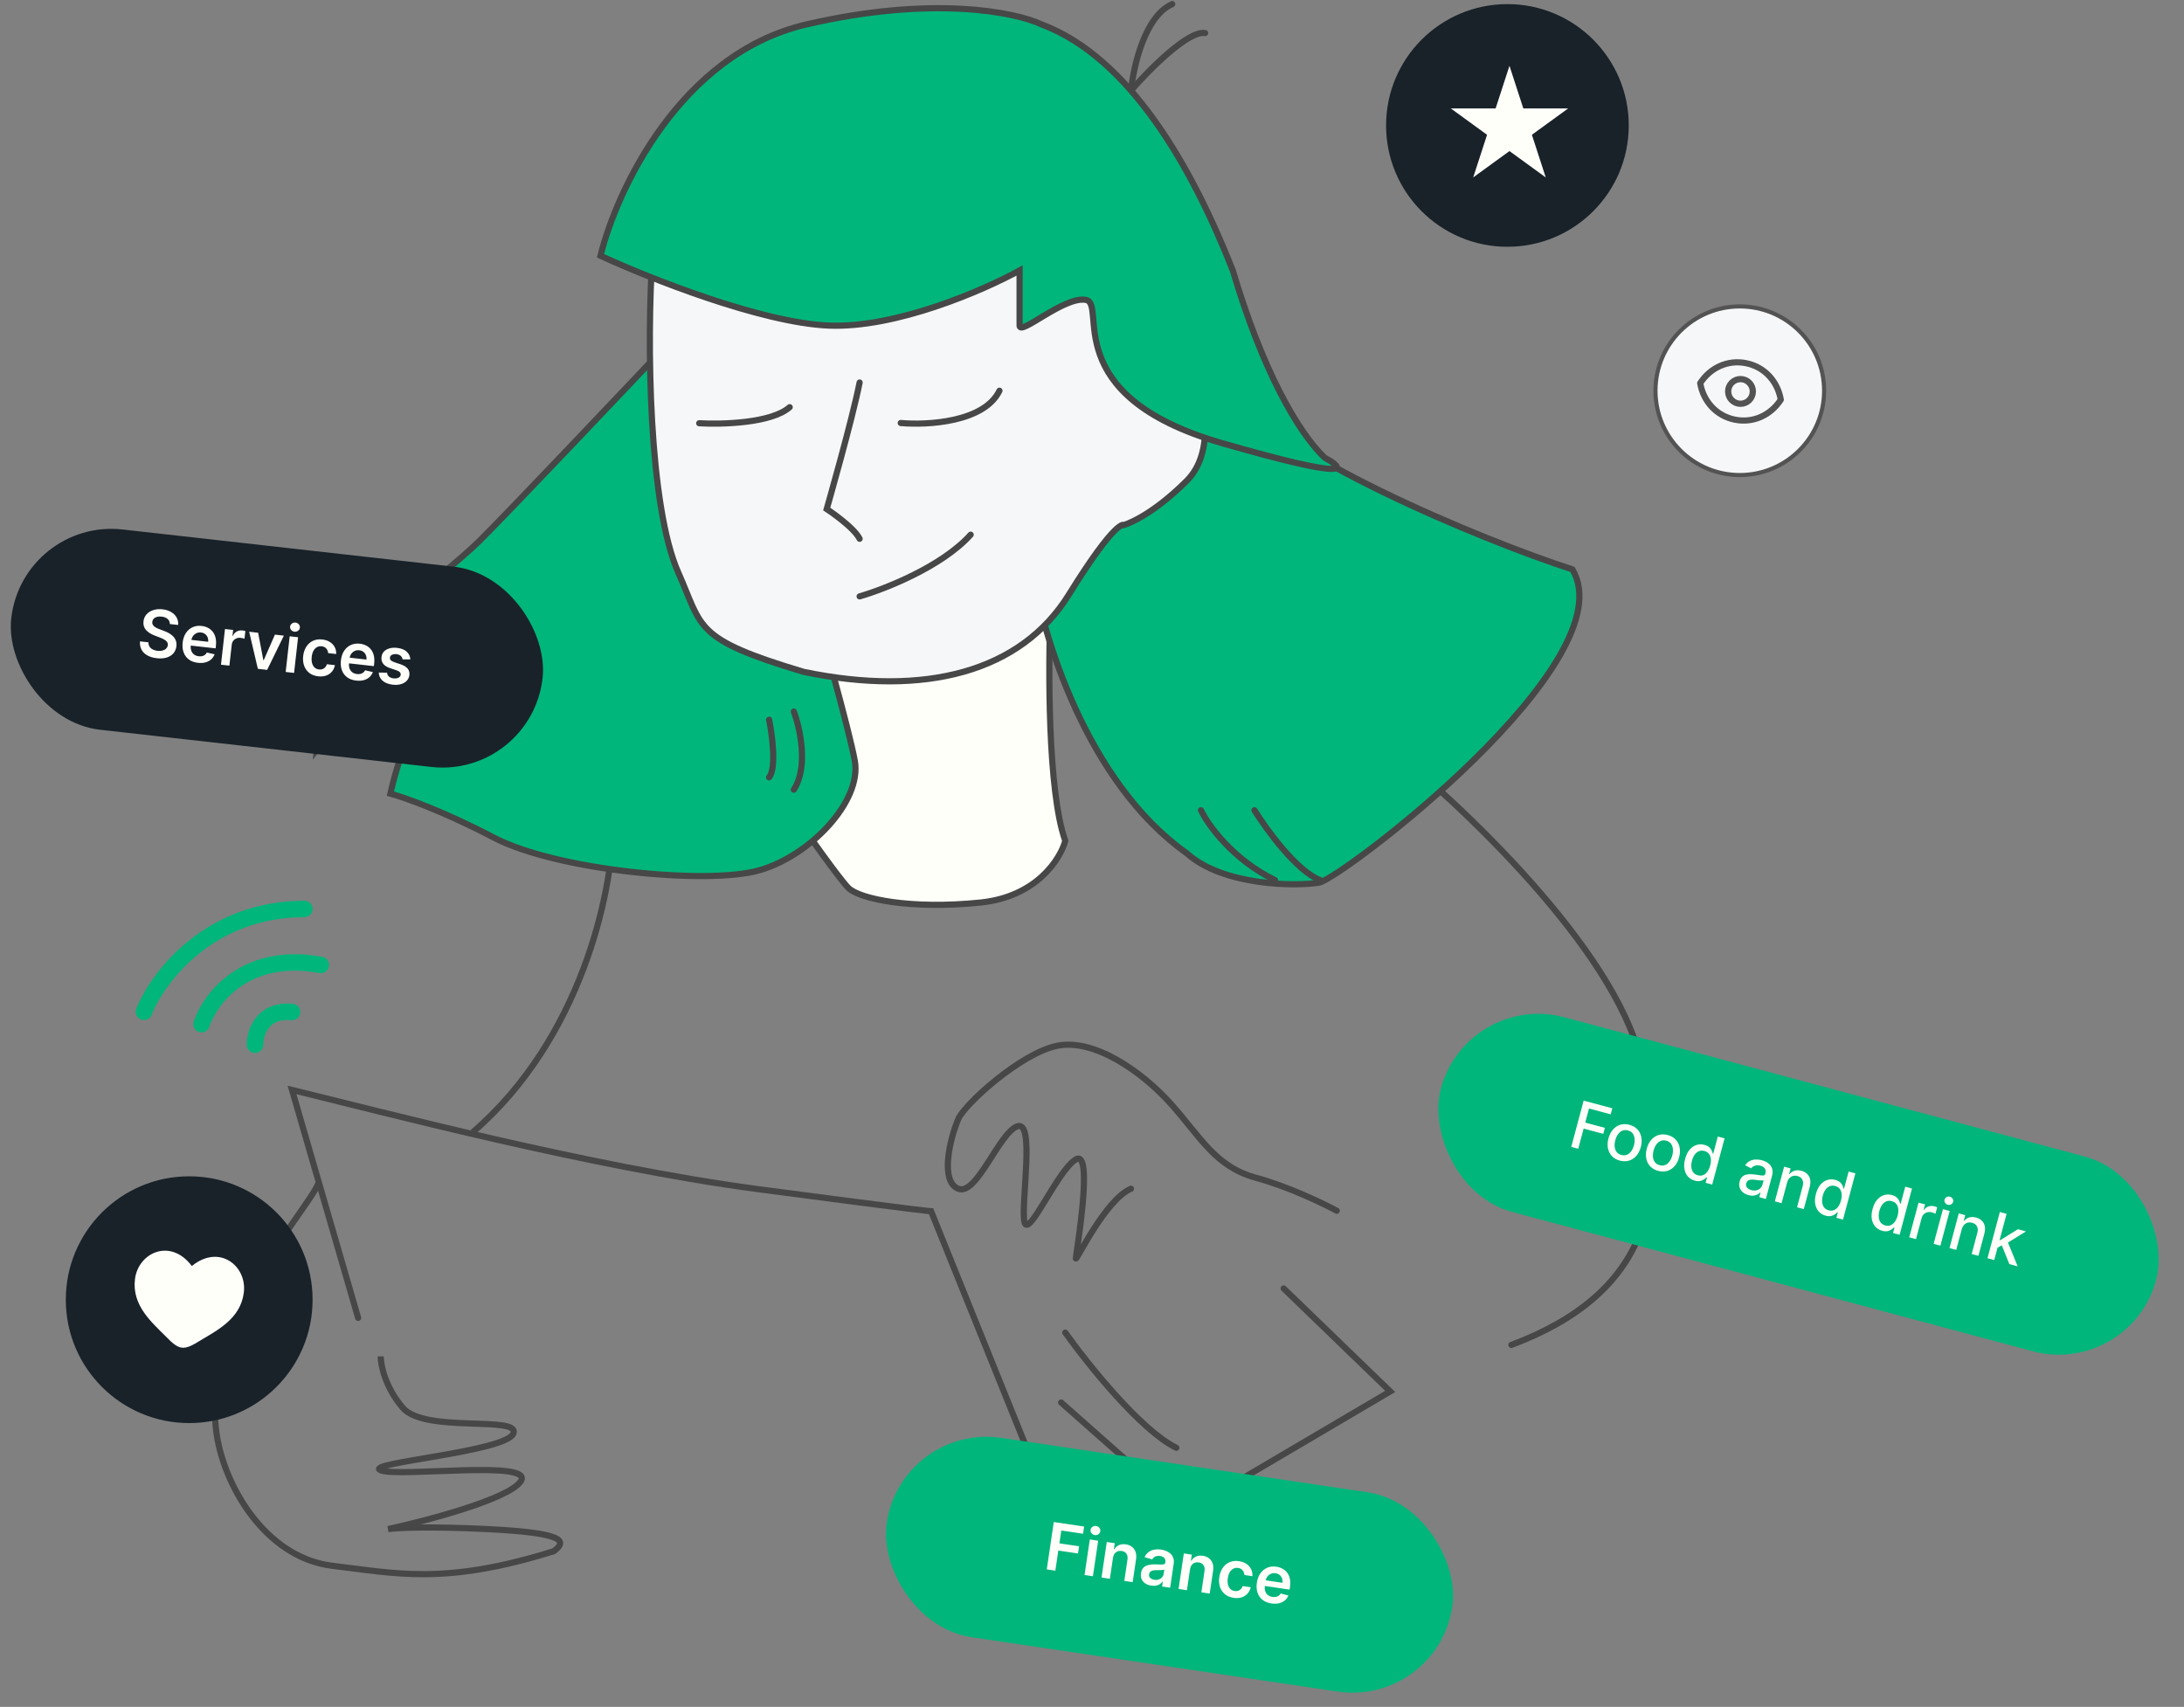 <svg width="531" height="415" viewBox="0 0 531 415" fill="none" xmlns="http://www.w3.org/2000/svg">
<rect x="0" y="0" width="531" height="415" fill="#808080" stroke="none"/>
<path d="M62 254C62 251.059 63.8 245.354 71 246.06" stroke="#01B67B" stroke-width="4" stroke-linecap="round"/>
<path d="M49 249C51.05 242.792 59.721 231.222 78 234.609" stroke="#01B67B" stroke-width="4" stroke-linecap="round"/>
<path d="M35 246C38.326 237.667 50.781 221 74 221" stroke="#01B67B" stroke-width="4" stroke-linecap="round"/>
<path d="M337 181C354.923 195.244 392.383 230.498 398.835 257.561C406.9 291.39 400.627 314.537 367.469 327" stroke="#474747" stroke-width="1.5" stroke-linecap="round"/>
<path d="M149.001 202C148.703 216.893 141.476 252.397 114.957 275.272M77.5 287.5C74.812 294.649 47.002 323.5 53.14 351.225C55.871 363.564 65.684 378.926 80.914 380.713C96.144 382.5 108 385.5 134.668 377.139C138.252 374.458 136.46 372.671 118.542 371.777C104.208 371.063 96.443 371.48 94.353 371.777C103.909 369.692 123.738 364.45 126.605 360.161C130.189 354.8 97.04 359.267 92.561 357.48C88.081 355.693 123.022 353.013 124.813 348.545C126.605 344.077 103.312 348.545 97.936 342.29C93.636 337.286 92.561 331.865 92.561 329.78" stroke="#474747" stroke-width="1.5"/>
<path d="M324.999 294.372C321.724 292.589 313.207 288.487 305.346 286.348C295.519 283.673 291.945 276.54 284.799 268.516C277.652 260.492 266.038 252.468 257.105 254.251C248.171 256.034 234.5 268.516 232.985 272.082C230.892 277.006 228.518 287.239 232.985 289.022C237.451 290.805 242.808 275.649 247.275 273.866C251.742 272.082 248.168 292.589 249.062 297.046C249.955 301.504 257.102 284.564 261.569 281.89C266.035 279.215 261.569 305.071 261.569 305.962C261.569 306.854 268.715 291.697 274.969 289.022" stroke="#474747" stroke-width="1.5" stroke-linecap="round"/>
<path d="M87.073 320.424L71 265C91.836 270.066 143.421 283.721 184.408 289.136C225 294.5 226.378 294.5 226.378 294.5L262.097 383L338 338.303L312.104 313.273" stroke="#474747" stroke-width="1.5" stroke-linecap="round"/>
<path d="M259 324C264.4 331.583 277.36 347.8 286 352" stroke="#474747" stroke-width="1.5" stroke-linecap="round"/>
<path d="M258 341L284 364" stroke="#474747" stroke-width="1.5" stroke-linecap="round"/>
<path d="M259 204.438C254.712 192.445 254.831 161.815 255.427 148L195.573 155.055L192 196.501C195.871 202.086 204.149 213.785 206.293 215.902C208.973 218.547 221.479 221.193 238.452 219.429C252.03 218.018 257.808 208.847 259 204.438Z" fill="#FFFFFA" stroke="#474747" stroke-width="1.5"/>
<path d="M288.512 207.438C264.219 190.232 253.382 154.265 251 138.432L300 94.5C307.86 109.556 360.857 131.561 382.292 138.432C395.69 160.837 326.024 213.712 320.665 214.608C315.306 215.504 297.444 215.504 288.512 207.438Z" fill="#01B67B" stroke="#474747" stroke-width="1.5"/>
<path d="M292 197C293.714 200.579 299.714 208.989 310 214" stroke="#474747" stroke-width="1.5" stroke-linecap="round"/>
<path d="M305 197C307.963 201.772 315.311 211.853 321 214" stroke="#474747" stroke-width="1.5" stroke-linecap="round"/>
<path d="M116.428 131.649C123.596 124.541 151.674 94.921 164.816 81L196.179 141.424C199.465 152.679 206.395 177.145 207.828 184.965C209.62 194.739 197.075 208.068 184.53 211.622C171.985 215.177 135.245 211.622 120.012 203.625C107.825 197.227 98.207 193.85 94.922 192.962C96.415 186.149 101.015 171.103 107.467 165.416C113.919 159.729 118.519 152.383 120.012 149.421C117.324 150.31 109.438 153.864 99.402 160.973C89.366 168.081 80.286 178.152 77 182.299C78.792 160.084 107.467 140.535 116.428 131.649Z" fill="#01B67B" stroke="#474747" stroke-width="1.5"/>
<path d="M193 173C194.509 177.03 196.622 186.473 193 192" stroke="#474747" stroke-width="1.5" stroke-linecap="round"/>
<path d="M187 175C187.755 178.733 188.811 186.76 187 189" stroke="#474747" stroke-width="1.5" stroke-linecap="round"/>
<path d="M164.93 139.244C157.767 123.174 157.172 83.296 158.665 61.571L275.972 58L290.3 91.033C292.688 96.688 295.673 109.782 288.509 116.924C279.554 125.852 273.286 127.638 273.286 127.638C273.286 127.638 271.495 125.852 259.853 144.601C248.212 163.349 225 169.5 195.378 163.349C168.513 155.314 170.895 152.625 164.93 139.244Z" fill="#F6F7F9" stroke="#474747" stroke-width="1.5"/>
<path d="M170 102.905C175.5 103.23 187.6 102.905 192 99" stroke="#474747" stroke-width="1.5" stroke-linecap="round"/>
<path d="M219 102.846C225.462 103.428 239.308 102.672 243 95" stroke="#474747" stroke-width="1.5" stroke-linecap="round"/>
<path d="M209 93C207.222 102.048 201 123.762 201 123.762C201 123.762 207.578 128.105 209 131" stroke="#474747" stroke-width="1.5" stroke-linecap="round"/>
<path d="M209 145C215.097 143.235 229.032 137.765 236 130" stroke="#474747" stroke-width="1.5" stroke-linecap="round"/>
<path d="M275 22C275.556 16.217 278.333 3.922 285 1" stroke="#474747" stroke-width="1.5" stroke-linecap="round"/>
<path d="M275 22C279.286 17.054 288.886 7.337 293 8.036" stroke="#474747" stroke-width="1.5" stroke-linecap="round"/>
<path d="M201.415 79.155C184.97 78.441 157.619 67.549 146 62.192C149.873 46.418 165.306 13.086 196.053 5.944C226.799 -1.199 246.999 2.968 253.256 5.944C274.707 13.979 289.901 40.764 299.733 65.763C306.883 89.869 315.523 105.047 322.078 111.297C327.143 113.975 329.228 117.011 297.052 107.726C256.831 96.119 269.344 73.798 263.981 72.906C258.618 72.013 247.893 81.834 247.893 79.155V65.763C239.253 70.525 217.861 79.87 201.415 79.155Z" fill="#01B67B" stroke="#474747" stroke-width="1.5"/>
<rect x="219.195" y="346" width="139" height="49" rx="24.5" transform="rotate(8.444 219.195 346)" fill="#01B67B"/>
<path d="M254.503 381.57L256.211 370.06L263.585 371.154L263.326 372.902L258.037 372.117L257.573 375.242L262.356 375.952L262.096 377.7L257.314 376.99L256.588 381.879L254.503 381.57ZM263.686 382.933L264.968 374.301L267.002 374.603L265.721 383.235L263.686 382.933ZM266.172 373.227C265.85 373.179 265.589 373.031 265.388 372.783C265.188 372.532 265.111 372.254 265.156 371.95C265.201 371.643 265.356 371.4 265.62 371.221C265.885 371.038 266.178 370.971 266.5 371.018C266.826 371.067 267.087 371.217 267.284 371.468C267.484 371.716 267.562 371.994 267.516 372.301C267.471 372.604 267.316 372.847 267.052 373.03C266.791 373.21 266.498 373.276 266.172 373.227ZM270.598 378.79L269.847 383.848L267.813 383.546L269.094 374.913L271.039 375.202L270.821 376.669L270.922 376.684C271.193 376.23 271.566 375.893 272.043 375.673C272.524 375.453 273.086 375.391 273.731 375.487C274.327 375.575 274.827 375.779 275.231 376.1C275.639 376.421 275.929 376.841 276.101 377.36C276.276 377.881 276.311 378.485 276.205 379.174L275.389 384.67L273.354 384.368L274.124 379.187C274.209 378.61 274.126 378.136 273.875 377.765C273.627 377.395 273.241 377.172 272.717 377.094C272.361 377.041 272.033 377.073 271.732 377.189C271.436 377.302 271.187 377.493 270.986 377.762C270.789 378.031 270.66 378.374 270.598 378.79ZM279.915 385.52C279.368 385.439 278.89 385.269 278.481 385.009C278.075 384.746 277.774 384.402 277.577 383.979C277.383 383.555 277.328 383.061 277.412 382.495C277.484 382.008 277.634 381.619 277.861 381.327C278.088 381.035 278.372 380.817 278.711 380.672C279.05 380.527 279.422 380.435 279.826 380.395C280.235 380.352 280.652 380.339 281.078 380.357C281.592 380.379 282.009 380.394 282.33 380.399C282.651 380.401 282.89 380.367 283.046 380.298C283.206 380.227 283.3 380.093 283.329 379.898L283.334 379.865C283.397 379.441 283.32 379.095 283.103 378.825C282.887 378.556 282.543 378.386 282.071 378.316C281.572 378.242 281.161 378.292 280.836 378.466C280.515 378.64 280.283 378.868 280.137 379.149L278.278 378.597C278.506 378.095 278.818 377.693 279.215 377.392C279.613 377.087 280.074 376.884 280.598 376.782C281.123 376.676 281.687 376.668 282.29 376.757C282.706 376.819 283.113 376.929 283.511 377.088C283.908 377.246 284.261 377.463 284.569 377.739C284.877 378.01 285.106 378.353 285.255 378.765C285.408 379.179 285.442 379.672 285.357 380.245L284.499 386.023L282.543 385.733L282.719 384.547L282.652 384.537C282.493 384.758 282.285 384.957 282.029 385.133C281.778 385.307 281.474 385.432 281.118 385.509C280.766 385.583 280.365 385.587 279.915 385.52ZM280.666 384.104C281.074 384.165 281.44 384.137 281.764 384.02C282.088 383.9 282.351 383.716 282.552 383.471C282.757 383.225 282.883 382.943 282.93 382.625L283.081 381.608C283.01 381.651 282.894 381.683 282.733 381.705C282.577 381.728 282.402 381.742 282.21 381.748C282.018 381.754 281.828 381.757 281.64 381.756C281.453 381.755 281.29 381.753 281.153 381.752C280.843 381.748 280.561 381.775 280.308 381.834C280.054 381.892 279.845 381.995 279.682 382.143C279.518 382.287 279.417 382.49 279.378 382.753C279.323 383.127 279.418 383.43 279.663 383.662C279.908 383.894 280.242 384.041 280.666 384.104ZM289.33 381.57L288.579 386.629L286.545 386.327L287.826 377.694L289.771 377.983L289.553 379.449L289.654 379.464C289.925 379.011 290.298 378.674 290.775 378.453C291.256 378.234 291.819 378.172 292.463 378.267C293.059 378.356 293.559 378.56 293.963 378.881C294.371 379.202 294.661 379.622 294.833 380.141C295.008 380.661 295.043 381.266 294.937 381.955L294.121 387.451L292.087 387.149L292.856 381.967C292.941 381.39 292.859 380.917 292.607 380.546C292.36 380.176 291.974 379.952 291.449 379.874C291.093 379.822 290.765 379.853 290.464 379.969C290.168 380.083 289.919 380.273 289.718 380.542C289.521 380.812 289.392 381.154 289.33 381.57ZM299.93 388.486C299.068 388.358 298.356 388.059 297.794 387.589C297.236 387.119 296.839 386.526 296.605 385.81C296.375 385.09 296.325 384.294 296.454 383.421C296.584 382.544 296.868 381.795 297.304 381.174C297.742 380.55 298.296 380.096 298.966 379.813C299.64 379.526 300.399 379.445 301.242 379.57C301.942 379.674 302.543 379.896 303.045 380.234C303.55 380.57 303.929 380.996 304.182 381.512C304.435 382.024 304.538 382.595 304.491 383.223L302.546 382.935C302.529 382.507 302.393 382.133 302.138 381.812C301.888 381.487 301.517 381.289 301.026 381.216C300.61 381.154 300.228 381.212 299.88 381.39C299.533 381.565 299.24 381.847 299.002 382.236C298.768 382.627 298.608 383.112 298.522 383.693C298.434 384.281 298.445 384.8 298.555 385.249C298.665 385.694 298.859 386.054 299.136 386.329C299.417 386.6 299.769 386.768 300.193 386.83C300.493 386.875 300.769 386.858 301.022 386.781C301.279 386.701 301.504 386.564 301.697 386.37C301.891 386.177 302.04 385.929 302.146 385.627L304.091 385.916C303.952 386.519 303.691 387.034 303.31 387.46C302.93 387.882 302.452 388.186 301.877 388.373C301.302 388.555 300.653 388.593 299.93 388.486ZM309.12 389.85C308.255 389.722 307.534 389.431 306.958 388.978C306.386 388.521 305.981 387.937 305.742 387.223C305.504 386.506 305.452 385.696 305.586 384.793C305.718 383.905 306.002 383.151 306.439 382.53C306.88 381.907 307.434 381.453 308.1 381.169C308.767 380.881 309.512 380.798 310.337 380.921C310.869 381 311.358 381.16 311.805 381.403C312.255 381.642 312.636 381.967 312.947 382.376C313.261 382.787 313.482 383.283 313.61 383.865C313.739 384.443 313.747 385.111 313.635 385.868L313.542 386.491L306.466 385.441L306.67 384.07L311.795 384.831C311.85 384.44 311.817 384.081 311.697 383.753C311.578 383.422 311.383 383.146 311.113 382.926C310.847 382.706 310.519 382.568 310.13 382.51C309.714 382.448 309.333 382.495 308.989 382.65C308.644 382.802 308.36 383.028 308.136 383.328C307.915 383.625 307.775 383.966 307.714 384.351L307.536 385.548C307.461 386.05 307.489 386.495 307.619 386.882C307.75 387.265 307.966 387.577 308.268 387.817C308.57 388.053 308.942 388.204 309.384 388.269C309.68 388.313 309.954 388.312 310.206 388.265C310.458 388.214 310.685 388.12 310.885 387.981C311.086 387.842 311.249 387.658 311.375 387.428L313.243 387.923C313.049 388.408 312.755 388.812 312.362 389.137C311.974 389.458 311.504 389.683 310.953 389.812C310.402 389.937 309.791 389.95 309.12 389.85Z" fill="#FFFFFA"/>
<rect x="356.668" y="241" width="180" height="49" rx="24.5" transform="rotate(14.983 356.668 241)" fill="#01B67B"/>
<path d="M382.025 278.842L385.033 267.601L392.004 269.467L391.613 270.927L386.339 269.515L385.422 272.94L390.197 274.218L389.808 275.673L385.033 274.395L383.721 279.296L382.025 278.842ZM393.836 282.185C393.046 281.974 392.405 281.608 391.913 281.088C391.42 280.568 391.099 279.939 390.947 279.201C390.796 278.462 390.837 277.658 391.07 276.787C391.304 275.912 391.671 275.191 392.172 274.623C392.673 274.055 393.267 273.669 393.953 273.465C394.639 273.26 395.377 273.263 396.168 273.475C396.958 273.686 397.599 274.052 398.091 274.572C398.584 275.092 398.905 275.723 399.055 276.465C399.206 277.207 399.164 278.016 398.93 278.89C398.697 279.761 398.33 280.479 397.83 281.043C397.33 281.607 396.737 281.991 396.051 282.196C395.365 282.4 394.627 282.397 393.836 282.185ZM394.211 280.809C394.723 280.946 395.184 280.925 395.593 280.744C396.002 280.563 396.347 280.269 396.629 279.862C396.914 279.456 397.129 278.983 397.274 278.441C397.418 277.903 397.467 277.387 397.423 276.893C397.384 276.396 397.232 275.966 396.969 275.601C396.706 275.236 396.318 274.986 395.806 274.849C395.29 274.71 394.825 274.733 394.411 274.916C394.001 275.101 393.653 275.398 393.367 275.807C393.086 276.214 392.873 276.687 392.729 277.225C392.584 277.766 392.532 278.284 392.572 278.777C392.617 279.271 392.771 279.698 393.035 280.059C393.303 280.421 393.695 280.671 394.211 280.809ZM403.149 284.678C402.359 284.466 401.718 284.101 401.225 283.581C400.733 283.061 400.412 282.432 400.26 281.693C400.109 280.955 400.15 280.15 400.383 279.279C400.617 278.405 400.984 277.683 401.485 277.116C401.986 276.548 402.58 276.162 403.266 275.957C403.952 275.752 404.69 275.756 405.48 275.967C406.271 276.179 406.912 276.545 407.404 277.064C407.896 277.584 408.218 278.215 408.368 278.958C408.518 279.7 408.477 280.508 408.243 281.383C408.009 282.253 407.643 282.971 407.143 283.535C406.643 284.099 406.05 284.484 405.364 284.688C404.678 284.893 403.94 284.889 403.149 284.678ZM403.523 283.302C404.036 283.439 404.496 283.417 404.906 283.236C405.315 283.056 405.66 282.762 405.941 282.355C406.226 281.949 406.442 281.475 406.586 280.933C406.73 280.396 406.78 279.88 406.736 279.385C406.696 278.889 406.545 278.458 406.282 278.093C406.019 277.729 405.631 277.478 405.119 277.341C404.603 277.203 404.138 277.226 403.724 277.409C403.314 277.593 402.966 277.89 402.68 278.3C402.399 278.707 402.186 279.179 402.042 279.717C401.897 280.259 401.845 280.776 401.885 281.269C401.929 281.763 402.084 282.191 402.348 282.552C402.616 282.914 403.008 283.164 403.523 283.302ZM412.068 287.059C411.388 286.877 410.827 286.54 410.386 286.05C409.949 285.557 409.666 284.945 409.535 284.217C409.41 283.485 409.469 282.664 409.713 281.752C409.956 280.841 410.317 280.103 410.794 279.536C411.275 278.971 411.828 278.588 412.454 278.387C413.081 278.186 413.732 278.176 414.409 278.357C414.932 278.497 415.33 278.697 415.601 278.958C415.877 279.216 416.072 279.484 416.186 279.762C416.303 280.04 416.388 280.281 416.44 280.483L416.539 280.509L417.657 276.332L419.298 276.771L416.289 288.012L414.687 287.583L415.038 286.271L414.901 286.235C414.754 286.388 414.556 286.554 414.308 286.735C414.063 286.916 413.757 287.05 413.389 287.136C413.021 287.222 412.581 287.196 412.068 287.059ZM412.805 285.756C413.277 285.883 413.709 285.865 414.102 285.703C414.499 285.539 414.841 285.256 415.129 284.855C415.42 284.454 415.645 283.958 415.804 283.365C415.961 282.78 416.013 282.245 415.963 281.761C415.912 281.276 415.756 280.868 415.496 280.536C415.236 280.204 414.867 279.973 414.387 279.845C413.893 279.713 413.447 279.731 413.05 279.899C412.652 280.067 412.309 280.35 412.023 280.747C411.739 281.146 411.523 281.623 411.375 282.18C411.224 282.743 411.172 283.272 411.22 283.768C411.268 284.263 411.421 284.686 411.68 285.038C411.944 285.386 412.319 285.626 412.805 285.756ZM425.126 290.577C424.591 290.434 424.135 290.206 423.756 289.893C423.378 289.576 423.114 289.193 422.963 288.745C422.816 288.298 422.817 287.798 422.964 287.246C423.092 286.77 423.288 286.403 423.553 286.145C423.818 285.886 424.131 285.709 424.49 285.613C424.849 285.517 425.232 285.475 425.641 285.486C426.05 285.497 426.46 285.533 426.871 285.592C427.392 285.668 427.815 285.73 428.139 285.778C428.465 285.822 428.71 285.819 428.877 285.77C429.043 285.72 429.152 285.596 429.205 285.399L429.216 285.36C429.344 284.881 429.308 284.473 429.108 284.137C428.911 283.803 428.547 283.564 428.017 283.422C427.464 283.274 426.996 283.28 426.612 283.44C426.233 283.597 425.943 283.808 425.743 284.072L424.295 283.308C424.615 282.845 424.993 282.503 425.428 282.282C425.868 282.059 426.338 281.938 426.837 281.918C427.337 281.895 427.842 281.952 428.35 282.088C428.687 282.178 429.033 282.314 429.388 282.495C429.748 282.674 430.065 282.912 430.339 283.208C430.616 283.506 430.808 283.877 430.917 284.322C431.026 284.763 430.999 285.291 430.834 285.905L429.336 291.504L427.733 291.075L428.042 289.922L427.976 289.905C427.813 290.088 427.598 290.254 427.331 290.403C427.064 290.551 426.746 290.648 426.376 290.694C426.007 290.74 425.59 290.701 425.126 290.577ZM425.835 289.355C426.289 289.477 426.7 289.491 427.07 289.398C427.444 289.305 427.754 289.137 427.999 288.893C428.25 288.647 428.419 288.357 428.509 288.024L428.799 286.937C428.725 286.98 428.597 287.005 428.415 287.011C428.238 287.014 428.038 287.006 427.816 286.986C427.595 286.962 427.38 286.938 427.171 286.913C426.963 286.885 426.788 286.862 426.648 286.844C426.319 286.799 426.01 286.789 425.721 286.813C425.436 286.839 425.191 286.92 424.985 287.057C424.785 287.192 424.645 287.406 424.567 287.698C424.458 288.104 424.526 288.452 424.77 288.741C425.015 289.026 425.37 289.231 425.835 289.355ZM434.503 287.522L433.163 292.528L431.522 292.089L433.778 283.658L435.353 284.08L434.986 285.452L435.09 285.48C435.404 285.085 435.803 284.808 436.289 284.648C436.779 284.489 437.34 284.494 437.973 284.663C438.548 284.817 439.019 285.072 439.386 285.43C439.754 285.783 439.994 286.227 440.105 286.763C440.217 287.299 440.179 287.914 439.993 288.61L438.558 293.972L436.917 293.533L438.299 288.368C438.463 287.757 438.432 287.237 438.205 286.808C437.98 286.375 437.589 286.084 437.033 285.935C436.652 285.833 436.292 285.825 435.952 285.91C435.615 285.997 435.318 286.176 435.061 286.448C434.808 286.718 434.622 287.076 434.503 287.522ZM443.871 295.57C443.19 295.388 442.63 295.052 442.188 294.561C441.752 294.068 441.468 293.457 441.338 292.728C441.212 291.996 441.271 291.175 441.515 290.264C441.759 289.353 442.119 288.614 442.596 288.047C443.077 287.482 443.631 287.099 444.257 286.898C444.883 286.697 445.535 286.687 446.212 286.868C446.735 287.008 447.132 287.209 447.404 287.469C447.68 287.728 447.875 287.995 447.989 288.273C448.106 288.552 448.191 288.792 448.243 288.994L448.341 289.02L449.459 284.843L451.1 285.283L448.092 296.523L446.489 296.095L446.84 294.783L446.703 294.746C446.556 294.899 446.359 295.066 446.111 295.246C445.866 295.428 445.56 295.561 445.192 295.647C444.824 295.733 444.383 295.707 443.871 295.57ZM444.608 294.268C445.08 294.394 445.512 294.376 445.904 294.215C446.301 294.05 446.644 293.767 446.931 293.366C447.223 292.966 447.448 292.469 447.606 291.876C447.763 291.291 447.816 290.756 447.765 290.272C447.715 289.788 447.559 289.38 447.299 289.047C447.039 288.715 446.669 288.485 446.19 288.356C445.696 288.224 445.25 288.242 444.852 288.41C444.454 288.578 444.112 288.861 443.825 289.259C443.542 289.657 443.326 290.135 443.177 290.691C443.026 291.254 442.975 291.784 443.023 292.279C443.071 292.774 443.224 293.197 443.483 293.549C443.746 293.898 444.121 294.137 444.608 294.268ZM457.637 299.254C456.956 299.072 456.395 298.736 455.954 298.245C455.517 297.752 455.234 297.141 455.104 296.412C454.978 295.68 455.037 294.859 455.281 293.948C455.525 293.037 455.885 292.298 456.362 291.732C456.843 291.166 457.396 290.783 458.022 290.582C458.649 290.381 459.3 290.371 459.977 290.552C460.501 290.692 460.898 290.893 461.169 291.154C461.445 291.412 461.64 291.68 461.754 291.957C461.872 292.236 461.956 292.476 462.008 292.678L462.107 292.704L463.225 288.528L464.866 288.967L461.858 300.207L460.255 299.779L460.606 298.467L460.469 298.43C460.322 298.583 460.124 298.75 459.876 298.93C459.631 299.112 459.325 299.245 458.957 299.331C458.589 299.417 458.149 299.391 457.637 299.254ZM458.373 297.952C458.845 298.078 459.278 298.06 459.67 297.899C460.067 297.734 460.409 297.451 460.697 297.05C460.988 296.65 461.213 296.153 461.372 295.56C461.529 294.975 461.582 294.44 461.531 293.956C461.48 293.472 461.325 293.064 461.065 292.731C460.805 292.399 460.435 292.169 459.955 292.04C459.462 291.908 459.016 291.926 458.618 292.094C458.22 292.262 457.878 292.545 457.591 292.943C457.308 293.341 457.092 293.819 456.943 294.375C456.792 294.938 456.74 295.468 456.788 295.963C456.836 296.458 456.989 296.881 457.248 297.233C457.512 297.582 457.887 297.821 458.373 297.952ZM464.2 300.834L466.456 292.404L468.042 292.828L467.684 294.168L467.772 294.191C468.047 293.778 468.413 293.494 468.871 293.338C469.333 293.179 469.811 293.166 470.305 293.298C470.407 293.326 470.527 293.362 470.664 293.406C470.805 293.452 470.914 293.491 470.991 293.523L470.571 295.093C470.51 295.057 470.399 295.006 470.236 294.939C470.075 294.868 469.91 294.81 469.741 294.765C469.354 294.661 468.986 294.651 468.638 294.735C468.295 294.815 467.997 294.977 467.744 295.219C467.492 295.457 467.317 295.759 467.219 296.125L465.841 301.274L464.2 300.834ZM470.132 302.422L472.388 293.991L474.029 294.431L471.773 302.861L470.132 302.422ZM473.565 292.912C473.279 292.836 473.06 292.675 472.906 292.43C472.756 292.182 472.718 291.925 472.789 291.658C472.861 291.387 473.024 291.183 473.276 291.047C473.533 290.908 473.804 290.876 474.089 290.953C474.375 291.029 474.592 291.191 474.741 291.439C474.895 291.684 474.936 291.942 474.864 292.213C474.792 292.48 474.628 292.683 474.371 292.822C474.119 292.959 473.85 292.989 473.565 292.912ZM476.961 298.886L475.622 303.891L473.981 303.452L476.237 295.021L477.812 295.443L477.445 296.815L477.549 296.843C477.863 296.449 478.262 296.171 478.748 296.011C479.238 295.852 479.799 295.857 480.432 296.027C481.007 296.18 481.477 296.436 481.845 296.793C482.213 297.146 482.453 297.591 482.564 298.126C482.676 298.662 482.638 299.277 482.452 299.973L481.017 305.335L479.376 304.896L480.758 299.731C480.922 299.12 480.89 298.6 480.664 298.171C480.439 297.738 480.048 297.447 479.492 297.298C479.111 297.196 478.751 297.188 478.41 297.274C478.074 297.36 477.777 297.539 477.519 297.811C477.267 298.081 477.081 298.439 476.961 298.886ZM485.493 303.469L486.018 301.462L486.303 301.539L490.617 298.87L492.582 299.396L487.664 302.432L487.406 302.363L485.493 303.469ZM483.218 305.924L486.226 294.683L487.868 295.123L484.859 306.363L483.218 305.924ZM488.542 307.349L486.596 302.534L488.033 301.69L490.556 307.888L488.542 307.349Z" fill="#FFFFFA"/>
<rect x="5.469" y="126" width="130" height="49" rx="24.5" transform="rotate(6.409 5.469 126)" fill="#192229"/>
<path d="M41.293 151.722C41.296 151.223 41.117 150.814 40.756 150.495C40.399 150.177 39.91 149.983 39.289 149.913C38.853 149.864 38.471 149.888 38.144 149.984C37.816 150.081 37.557 150.233 37.366 150.44C37.175 150.647 37.062 150.896 37.025 151.185C36.998 151.426 37.029 151.641 37.119 151.83C37.212 152.02 37.347 152.188 37.525 152.333C37.704 152.475 37.905 152.601 38.129 152.71C38.353 152.819 38.581 152.915 38.811 152.998L39.865 153.391C40.29 153.542 40.694 153.726 41.078 153.944C41.465 154.163 41.804 154.422 42.094 154.722C42.388 155.022 42.608 155.369 42.755 155.762C42.901 156.156 42.946 156.603 42.89 157.104C42.814 157.782 42.574 158.359 42.169 158.836C41.766 159.309 41.22 159.653 40.532 159.869C39.849 160.082 39.044 160.137 38.118 160.033C37.219 159.932 36.453 159.705 35.822 159.352C35.195 158.999 34.725 158.535 34.412 157.958C34.103 157.383 33.977 156.709 34.033 155.938L36.094 156.169C36.079 156.575 36.165 156.924 36.354 157.216C36.542 157.508 36.804 157.739 37.139 157.91C37.478 158.082 37.866 158.192 38.303 158.241C38.758 158.292 39.165 158.269 39.522 158.172C39.884 158.072 40.177 157.91 40.4 157.688C40.624 157.461 40.756 157.183 40.797 156.852C40.827 156.55 40.767 156.292 40.615 156.077C40.465 155.858 40.24 155.665 39.943 155.498C39.649 155.328 39.301 155.167 38.899 155.015L37.622 154.528C36.697 154.177 35.986 153.721 35.488 153.162C34.995 152.6 34.795 151.905 34.888 151.077C34.964 150.395 35.216 149.819 35.642 149.349C36.072 148.879 36.623 148.538 37.295 148.328C37.967 148.114 38.707 148.052 39.517 148.143C40.337 148.235 41.04 148.459 41.625 148.814C42.215 149.167 42.658 149.615 42.955 150.159C43.253 150.699 43.371 151.296 43.309 151.948L41.293 151.722ZM48.123 161.151C47.253 161.053 46.523 160.788 45.931 160.356C45.343 159.92 44.917 159.35 44.654 158.646C44.39 157.938 44.309 157.13 44.411 156.223C44.511 155.331 44.769 154.567 45.183 153.931C45.602 153.292 46.139 152.819 46.795 152.511C47.451 152.2 48.193 152.091 49.021 152.184C49.556 152.244 50.051 152.387 50.505 152.613C50.965 152.837 51.356 153.147 51.681 153.546C52.01 153.945 52.249 154.433 52.398 155.01C52.547 155.583 52.578 156.25 52.493 157.01L52.423 157.637L45.314 156.839L45.469 155.461L50.618 156.039C50.658 155.648 50.613 155.29 50.481 154.966C50.35 154.639 50.146 154.37 49.869 154.16C49.595 153.95 49.262 153.823 48.871 153.779C48.453 153.732 48.075 153.793 47.736 153.96C47.397 154.124 47.121 154.36 46.907 154.668C46.698 154.972 46.569 155.318 46.522 155.705L46.387 156.908C46.33 157.412 46.374 157.855 46.518 158.238C46.662 158.616 46.889 158.92 47.199 159.149C47.509 159.374 47.886 159.512 48.33 159.562C48.627 159.595 48.901 159.584 49.151 159.528C49.402 159.469 49.625 159.366 49.821 159.22C50.016 159.075 50.173 158.884 50.291 158.65L52.175 159.079C51.998 159.57 51.719 159.984 51.338 160.323C50.961 160.658 50.499 160.899 49.953 161.048C49.407 161.192 48.797 161.227 48.123 161.151ZM53.727 161.609L54.702 152.936L56.684 153.159L56.521 154.604L56.611 154.614C56.826 154.131 57.14 153.776 57.555 153.548C57.973 153.317 58.431 153.229 58.928 153.285C59.041 153.298 59.166 153.317 59.304 153.344C59.446 153.368 59.563 153.394 59.655 153.424L59.444 155.304C59.361 155.264 59.227 155.222 59.041 155.179C58.859 155.132 58.682 155.098 58.509 155.079C58.136 155.037 57.792 155.08 57.477 155.209C57.165 155.334 56.909 155.528 56.708 155.792C56.507 156.055 56.386 156.371 56.344 156.74L55.772 161.838L53.727 161.609ZM69.016 154.544L64.954 162.87L62.695 162.616L60.581 153.596L62.76 153.841L64.03 160.508L64.12 160.518L66.843 154.3L69.016 154.544ZM69.457 163.376L70.431 154.703L72.475 154.932L71.501 163.605L69.457 163.376ZM71.597 153.587C71.273 153.551 71.007 153.412 70.797 153.172C70.588 152.927 70.501 152.652 70.535 152.347C70.57 152.039 70.716 151.79 70.974 151.602C71.231 151.41 71.522 151.332 71.846 151.368C72.174 151.405 72.44 151.546 72.645 151.79C72.854 152.03 72.941 152.305 72.907 152.614C72.873 152.919 72.727 153.167 72.469 153.359C72.215 153.548 71.924 153.624 71.597 153.587ZM77.367 164.435C76.501 164.338 75.779 164.065 75.2 163.615C74.626 163.165 74.209 162.587 73.949 161.879C73.693 161.168 73.615 160.374 73.713 159.497C73.812 158.616 74.069 157.858 74.483 157.222C74.898 156.582 75.435 156.109 76.095 155.802C76.759 155.492 77.514 155.384 78.361 155.479C79.065 155.558 79.673 155.758 80.186 156.079C80.703 156.396 81.097 156.808 81.368 157.315C81.639 157.818 81.763 158.385 81.738 159.014L79.784 158.795C79.752 158.368 79.603 157.999 79.337 157.687C79.075 157.372 78.697 157.186 78.204 157.131C77.786 157.084 77.407 157.156 77.065 157.346C76.724 157.533 76.441 157.825 76.218 158.223C75.998 158.621 75.855 159.112 75.789 159.696C75.723 160.287 75.752 160.805 75.878 161.249C76.004 161.69 76.21 162.043 76.496 162.308C76.787 162.569 77.145 162.724 77.571 162.772C77.872 162.806 78.147 162.779 78.397 162.693C78.651 162.603 78.871 162.458 79.058 162.258C79.244 162.058 79.385 161.805 79.48 161.5L81.434 161.719C81.316 162.327 81.074 162.851 80.709 163.29C80.343 163.725 79.876 164.046 79.308 164.253C78.74 164.456 78.093 164.517 77.367 164.435ZM86.6 165.473C85.73 165.375 84.999 165.11 84.408 164.677C83.82 164.242 83.394 163.672 83.13 162.967C82.867 162.259 82.786 161.452 82.888 160.544C82.988 159.652 83.246 158.888 83.66 158.253C84.079 157.614 84.616 157.14 85.272 156.833C85.928 156.522 86.67 156.412 87.498 156.505C88.033 156.565 88.527 156.709 88.982 156.935C89.441 157.158 89.833 157.469 90.158 157.868C90.487 158.267 90.726 158.755 90.874 159.332C91.023 159.905 91.055 160.572 90.97 161.332L90.899 161.959L83.791 161.16L83.945 159.783L89.095 160.361C89.135 159.969 89.09 159.612 88.958 159.288C88.827 158.961 88.623 158.692 88.346 158.482C88.072 158.272 87.739 158.145 87.348 158.101C86.93 158.054 86.551 158.114 86.212 158.282C85.874 158.446 85.598 158.682 85.384 158.989C85.174 159.294 85.046 159.64 84.999 160.027L84.864 161.229C84.807 161.734 84.85 162.177 84.994 162.559C85.139 162.938 85.366 163.241 85.675 163.47C85.986 163.696 86.363 163.834 86.807 163.883C87.104 163.917 87.378 163.906 87.628 163.85C87.879 163.79 88.102 163.688 88.297 163.542C88.493 163.396 88.65 163.206 88.767 162.972L90.652 163.4C90.475 163.891 90.196 164.306 89.814 164.644C89.438 164.979 88.976 165.221 88.43 165.369C87.883 165.514 87.273 165.548 86.6 165.473ZM99.776 160.32L97.889 160.314C97.858 160.12 97.786 159.933 97.672 159.752C97.563 159.572 97.405 159.419 97.198 159.293C96.991 159.167 96.73 159.086 96.413 159.05C95.988 159.003 95.62 159.055 95.309 159.207C95.003 159.359 94.835 159.582 94.805 159.876C94.773 160.128 94.843 160.343 95.013 160.523C95.187 160.702 95.489 160.868 95.918 161.019L97.362 161.501C98.162 161.77 98.741 162.119 99.097 162.548C99.456 162.977 99.603 163.502 99.537 164.124C99.472 164.669 99.258 165.133 98.895 165.516C98.536 165.895 98.065 166.169 97.481 166.34C96.898 166.511 96.245 166.556 95.522 166.475C94.461 166.355 93.631 166.037 93.034 165.52C92.437 165 92.121 164.334 92.086 163.522L94.101 163.553C94.147 163.955 94.306 164.272 94.577 164.505C94.848 164.737 95.219 164.88 95.69 164.933C96.175 164.987 96.576 164.931 96.892 164.765C97.212 164.599 97.388 164.369 97.421 164.075C97.449 163.827 97.376 163.611 97.203 163.427C97.032 163.244 96.753 163.087 96.364 162.956L94.919 162.479C94.107 162.212 93.524 161.852 93.171 161.396C92.819 160.938 92.68 160.392 92.754 159.76C92.811 159.225 93.008 158.778 93.345 158.42C93.687 158.058 94.133 157.8 94.684 157.644C95.24 157.485 95.864 157.445 96.556 157.523C97.573 157.637 98.348 157.943 98.883 158.442C99.422 158.94 99.719 159.567 99.776 160.32Z" fill="#FFFFFA"/>
<path d="M337 30.5C337 46.792 350.208 60 366.5 60C382.792 60 396 46.792 396 30.5C396 14.208 382.792 1 366.5 1C350.208 1 337 14.208 337 30.5Z" fill="#192229"/>
<path d="M367 16L370.368 26.365H381.266L372.449 32.77L375.817 43.135L367 36.73L358.183 43.135L361.551 32.77L352.734 26.365H363.632L367 16Z" fill="#FFFFFA"/>
<circle cx="21" cy="21" r="20.5" transform="matrix(-1 0 0 1 444 74)" fill="#F6F7F9" stroke="#535353"/>
<g clip-path="url(#clip0_1029_2009)">
<path d="M426.109 95.774C425.949 96.553 425.486 97.237 424.822 97.675C424.157 98.113 423.346 98.269 422.567 98.109C421.787 97.948 421.104 97.485 420.666 96.821C420.228 96.156 420.072 95.345 420.232 94.566C420.392 93.787 420.855 93.103 421.52 92.665C422.184 92.227 422.995 92.071 423.775 92.231C424.554 92.391 425.238 92.855 425.676 93.519C426.113 94.183 426.269 94.994 426.109 95.774Z" stroke="#535353" stroke-width="1.52" stroke-linecap="round" stroke-linejoin="round"/>
<path d="M413.376 93.157C415.768 89.466 420.012 87.374 424.58 88.313C429.149 89.252 432.224 92.847 432.967 97.183C430.575 100.874 426.331 102.965 421.763 102.027C417.194 101.088 414.119 97.492 413.376 93.157Z" stroke="#535353" stroke-width="1.5" stroke-linecap="round" stroke-linejoin="round"/>
</g>
<circle cx="30" cy="30" r="30" transform="matrix(-1 0 0 1 76 286)" fill="#192229"/>
<path d="M32.816 311.002C32.027 317.438 36.927 321.519 40.444 325.067C41.685 326.318 42.883 327.5 44.206 327.663C45.53 327.825 46.978 326.968 48.485 326.051C52.756 323.461 58.495 320.683 59.284 314.249C60.073 307.814 53.354 302.354 46.64 307.813C41.444 300.894 33.605 304.566 32.816 311.002Z" fill="#FFFFFA"/>
<defs>
<clipPath id="clip0_1029_2009">
<rect width="24" height="24" fill="white" transform="translate(413.832 81) rotate(11.611)"/>
</clipPath>
</defs>
</svg>
